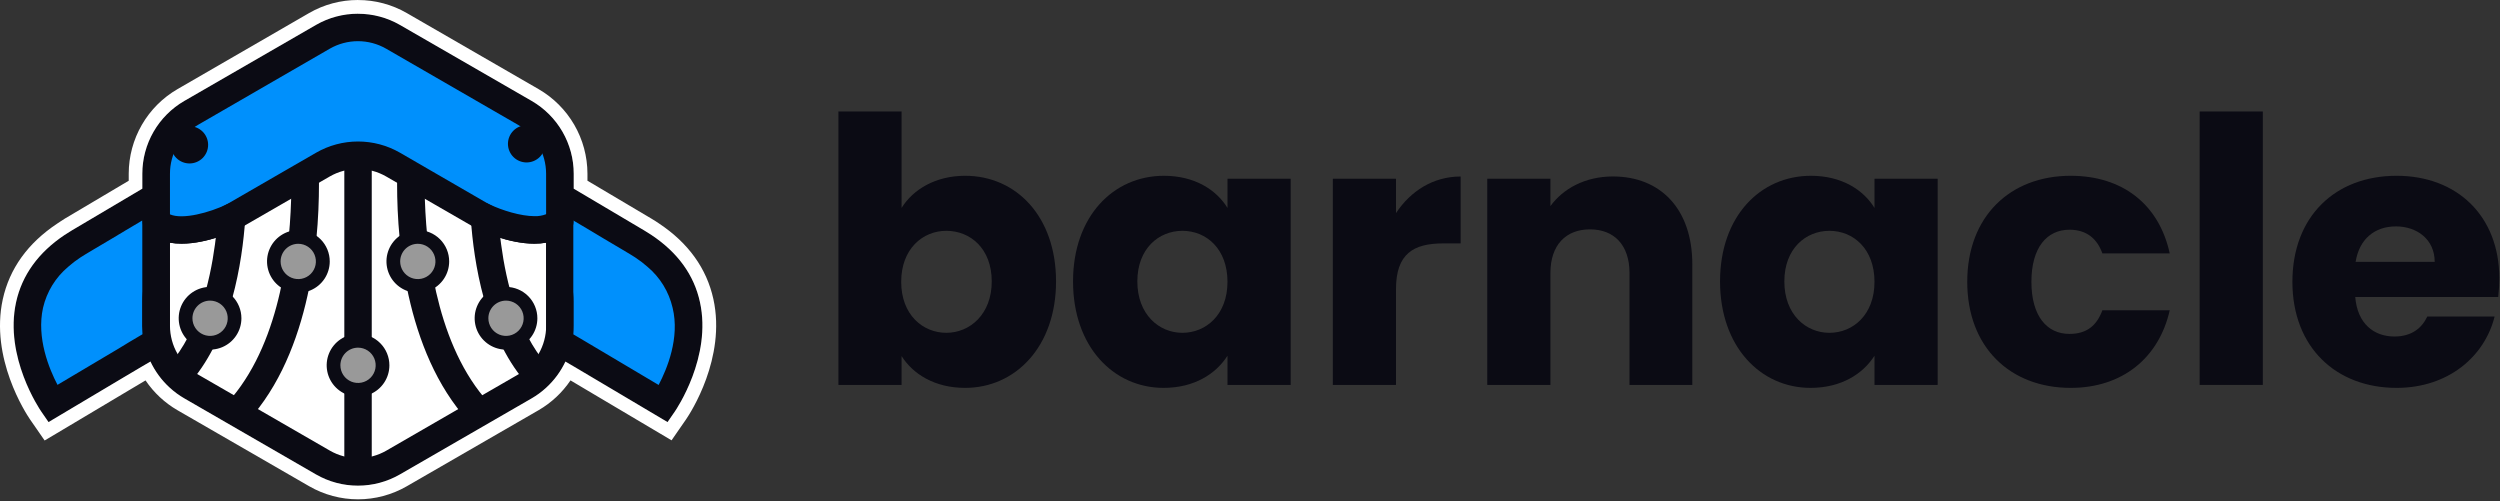 <svg width="928" height="186" viewBox="0 0 928 186" fill="none" xmlns="http://www.w3.org/2000/svg">
<rect x="0" y="0" width="928" height="186" fill="#333333" stroke="none"/>
<g clip-path="url(#clip0)">
<path d="M358.263 65.249C377.193 65.249 392.003 80.339 392.003 104.469C392.003 128.599 377.003 143.979 358.263 143.979C347.013 143.979 338.923 138.899 334.673 132.179V142.879H311.223V41.379H334.673V77.179C338.923 70.319 347.293 65.249 358.263 65.249ZM351.263 85.679C342.483 85.679 334.523 92.409 334.523 104.609C334.523 116.809 342.523 123.539 351.263 123.539C360.003 123.539 368.133 116.679 368.133 104.469C368.133 92.259 360.183 85.679 351.273 85.679H351.263Z" fill="#0B0B14"/>
<path d="M432.052 65.25C443.442 65.25 451.532 70.46 455.642 77.18V66.35H479.103V142.88H455.642V132.04C451.392 138.77 443.302 143.98 431.922 143.98C413.262 143.98 398.312 128.62 398.312 104.47C398.312 80.32 413.262 65.25 432.052 65.25ZM438.913 85.68C430.133 85.68 422.182 92.27 422.182 104.47C422.182 116.67 430.183 123.54 438.913 123.54C447.643 123.54 455.642 116.82 455.642 104.61C455.642 92.4 447.833 85.68 438.913 85.68Z" fill="#0B0B14"/>
<path d="M518.192 142.88H494.742V66.35H518.192V79.1C523.542 71.01 531.912 65.519 542.192 65.519V90.35H535.752C524.642 90.35 518.192 94.189 518.192 107.35V142.88Z" fill="#0B0B14"/>
<path d="M604.87 101.32C604.87 90.9 599.11 85.14 590.2 85.14C581.29 85.14 575.52 90.9 575.52 101.32V142.88H552.07V66.35H575.52V76.5C580.19 70.05 588.41 65.5 598.7 65.5C616.39 65.5 628.19 77.57 628.19 98.15V142.88H604.87V101.32Z" fill="#0B0B14"/>
<path d="M672.22 65.25C683.6 65.25 691.7 70.46 695.81 77.18V66.35H719.26V142.88H695.81V132.04C691.56 138.77 683.47 143.98 672.08 143.98C653.43 143.98 638.48 128.62 638.48 104.47C638.48 80.32 653.4 65.25 672.22 65.25ZM679.08 85.68C670.3 85.68 662.35 92.27 662.35 104.47C662.35 116.67 670.3 123.54 679.08 123.54C687.86 123.54 695.81 116.82 695.81 104.61C695.81 92.4 687.99 85.68 679.08 85.68V85.68Z" fill="#0B0B14"/>
<path d="M768.642 65.25C787.842 65.25 801.422 75.81 805.402 94.05H780.402C778.482 88.7 774.642 85.27 768.192 85.27C759.822 85.27 754.062 91.86 754.062 104.61C754.062 117.36 759.822 123.95 768.192 123.95C774.642 123.95 778.342 120.8 780.402 115.17H805.402C801.402 132.87 787.842 143.98 768.642 143.98C746.152 143.98 730.242 128.89 730.242 104.61C730.242 80.33 746.152 65.25 768.642 65.25V65.25Z" fill="#0B0B14"/>
<path d="M816.512 41.379H839.962V142.879H816.512V41.379Z" fill="#0B0B14"/>
<path d="M889.621 143.98C867.121 143.98 850.941 128.89 850.941 104.61C850.941 80.33 866.851 65.25 889.621 65.25C911.971 65.25 927.751 80.06 927.751 103.38C927.745 105.673 927.608 107.963 927.341 110.24H874.261C875.081 120.24 881.261 124.91 888.801 124.91C895.381 124.91 899.081 121.62 901.001 117.5H926.001C922.261 132.45 908.681 143.98 889.621 143.98ZM874.401 97.21H903.761C903.761 88.84 897.171 84.04 889.351 84.04C881.531 84.04 875.771 88.68 874.401 97.21Z" fill="#0B0B14"/>
<path d="M22.003 147.242L9.062 117.412L22.003 92.682L58.212 71.522V53.392L133.792 9.422L203.272 46.852L208.882 62.342V71.522L251.452 103.132L256.742 121.462L248.332 147.242L208.882 123.232L205.762 131.232L190.522 147.242L142.283 174.892H123.602L57.562 131.232L22.003 147.242V147.242Z" fill="#0090FC"/>
<path d="M133.263 175.998L60.933 137.468L57.773 84.728L82.533 81.828L136.063 56.148L208.033 89.768L206.553 135.598L159.723 165.428L133.263 175.998V175.998Z" fill="white"/>
<path d="M202.371 53.391C202.371 55.223 201.643 56.981 200.347 58.277C199.051 59.572 197.293 60.3 195.461 60.3C193.628 60.3 191.871 59.572 190.575 58.277C189.279 56.981 188.551 55.223 188.551 53.391C188.551 51.558 189.279 49.8 190.575 48.504C191.871 47.209 193.628 46.48 195.461 46.48C197.293 46.48 199.051 47.209 200.347 48.504C201.643 49.8 202.371 51.558 202.371 53.391V53.391Z" fill="#0B0B14"/>
<path d="M77.254 53.762C77.254 55.594 76.526 57.352 75.23 58.648C73.934 59.944 72.176 60.672 70.344 60.672C68.511 60.672 66.753 59.944 65.457 58.648C64.162 57.352 63.434 55.594 63.434 53.762C63.434 51.929 64.162 50.171 65.457 48.876C66.753 47.58 68.511 46.852 70.344 46.852C72.176 46.852 73.934 47.58 75.23 48.876C76.526 50.171 77.254 51.929 77.254 53.762Z" fill="#0B0B14"/>
<path d="M212.923 82.172C212.921 82.844 212.786 83.51 212.525 84.129C212.264 84.749 211.883 85.311 211.403 85.782C209.299 87.842 206.653 89.26 203.773 89.872L202.713 90.092C201.273 90.338 199.814 90.459 198.353 90.452C188.723 90.452 178.643 85.722 177.033 84.942L176.703 84.762C175.509 84.126 174.617 83.043 174.222 81.75C173.827 80.457 173.962 79.06 174.598 77.867C175.233 76.673 176.316 75.781 177.609 75.386C178.902 74.992 180.299 75.126 181.493 75.762L181.663 75.842C186.363 78.092 193.293 80.242 198.443 80.242C199.893 80.289 201.339 80.044 202.693 79.522C203.249 79.287 203.754 78.947 204.183 78.522C204.895 77.809 205.802 77.325 206.789 77.128C207.777 76.931 208.8 77.032 209.731 77.418C210.661 77.803 211.456 78.456 212.015 79.293C212.575 80.13 212.873 81.115 212.873 82.122L212.923 82.172Z" fill="#0B0B14"/>
<path d="M89.071 84.761L88.741 84.941C87.131 85.721 77.051 90.451 67.421 90.451C65.96 90.458 64.501 90.337 63.061 90.091L62.001 89.871C59.132 89.254 56.496 87.836 54.401 85.781C53.445 84.826 52.907 83.531 52.906 82.179C52.905 80.828 53.441 79.532 54.396 78.576C55.351 77.62 56.646 77.082 57.997 77.081C59.349 77.08 60.645 77.616 61.601 78.571C62.029 78.996 62.535 79.336 63.091 79.571C67.861 81.651 77.941 78.851 84.091 75.881L84.261 75.801C85.454 75.166 86.851 75.031 88.144 75.425C89.438 75.82 90.521 76.712 91.156 77.906C91.791 79.099 91.926 80.496 91.531 81.789C91.137 83.082 90.244 84.166 89.051 84.801L89.071 84.761Z" fill="#0B0B14"/>
<path d="M137.992 53.541V175.901H127.812V53.541C131.183 52.981 134.622 52.981 137.992 53.541V53.541Z" fill="#0B0B14"/>
<path d="M91.404 72.238C91.404 75.178 91.224 79.368 90.794 84.358C89.284 101.698 84.274 128.538 68.134 144.668L60.934 137.468C61.674 136.728 62.384 135.968 63.064 135.158C73.404 123.178 77.874 105.078 79.804 90.678C80.424 86.028 80.804 81.768 80.974 78.238L91.404 72.238Z" fill="#0B0B14"/>
<path d="M118.401 68.439C118.401 91.519 114.661 133.779 89.751 158.669L82.551 151.469C102.781 131.249 107.371 96.669 108.051 74.409C108.191 69.909 108.171 65.899 108.051 62.629L117.321 57.269L118.031 56.879C118.221 59.679 118.401 63.679 118.401 68.439V68.439Z" fill="#0B0B14"/>
<path d="M183.272 151.469L176.072 158.669C151.162 133.769 147.402 91.519 147.402 68.439C147.402 63.649 147.562 59.689 147.732 56.879C147.962 56.999 148.202 57.129 148.432 57.269L157.722 62.629C157.642 65.909 157.622 69.909 157.722 74.419C158.482 96.679 163.082 131.279 183.272 151.469V151.469Z" fill="#0B0B14"/>
<path d="M204.872 137.468L197.672 144.668C181.532 128.538 176.522 101.668 175.012 84.358C174.582 79.358 174.432 75.178 174.402 72.238L184.832 78.238C185.032 81.768 185.382 86.028 186.012 90.678C187.932 105.048 192.402 123.158 202.742 135.128C203.402 135.968 204.132 136.728 204.872 137.468Z" fill="#0B0B14"/>
<path d="M110.712 106.141C108.911 106.143 107.151 105.611 105.653 104.613C104.155 103.614 102.987 102.193 102.297 100.531C101.607 98.868 101.425 97.038 101.775 95.272C102.125 93.506 102.991 91.884 104.263 90.61C105.536 89.337 107.157 88.469 108.923 88.117C110.688 87.765 112.518 87.945 114.182 88.633C115.845 89.322 117.267 90.488 118.267 91.985C119.268 93.481 119.802 95.241 119.802 97.041C119.799 99.452 118.841 101.764 117.137 103.47C115.433 105.175 113.122 106.136 110.712 106.141V106.141Z" fill="#999999"/>
<path d="M110.711 90.498C112.007 90.498 113.274 90.883 114.351 91.603C115.428 92.323 116.268 93.347 116.763 94.544C117.259 95.742 117.388 97.059 117.135 98.33C116.881 99.601 116.256 100.768 115.339 101.684C114.422 102.599 113.254 103.222 111.983 103.474C110.712 103.725 109.394 103.594 108.198 103.097C107.001 102.6 105.979 101.759 105.26 100.68C104.542 99.602 104.159 98.334 104.161 97.038C104.164 95.303 104.855 93.639 106.083 92.413C107.311 91.187 108.976 90.498 110.711 90.498V90.498ZM110.711 85.398C108.411 85.408 106.166 86.099 104.258 87.384C102.35 88.669 100.866 90.491 99.993 92.618C99.12 94.746 98.896 97.085 99.351 99.34C99.806 101.594 100.918 103.664 102.548 105.287C104.178 106.91 106.252 108.013 108.509 108.458C110.765 108.903 113.103 108.67 115.227 107.788C117.351 106.905 119.166 105.413 120.443 103.5C121.72 101.587 122.401 99.338 122.401 97.038C122.401 93.951 121.175 90.991 118.992 88.808C116.809 86.625 113.848 85.398 110.761 85.398H110.711Z" fill="#0B0B14"/>
<path d="M155.09 106.141C153.29 106.143 151.53 105.611 150.032 104.613C148.534 103.614 147.366 102.193 146.676 100.531C145.986 98.868 145.804 97.038 146.154 95.272C146.504 93.506 147.37 91.884 148.642 90.61C149.915 89.337 151.536 88.469 153.301 88.117C155.067 87.765 156.897 87.945 158.561 88.633C160.224 89.322 161.646 90.488 162.646 91.985C163.647 93.481 164.18 95.241 164.18 97.041C164.18 99.453 163.223 101.766 161.519 103.473C159.814 105.179 157.502 106.139 155.09 106.141Z" fill="#999999"/>
<path d="M155.093 90.498C156.389 90.498 157.656 90.883 158.733 91.603C159.811 92.323 160.65 93.347 161.145 94.544C161.641 95.742 161.77 97.059 161.517 98.33C161.263 99.601 160.638 100.768 159.721 101.684C158.804 102.599 157.636 103.222 156.365 103.474C155.094 103.725 153.776 103.594 152.58 103.097C151.383 102.6 150.361 101.759 149.642 100.68C148.924 99.602 148.541 98.334 148.543 97.038C148.546 95.303 149.237 93.639 150.465 92.413C151.693 91.187 153.358 90.498 155.093 90.498V90.498ZM155.093 85.398C152.791 85.398 150.54 86.081 148.626 87.36C146.712 88.639 145.22 90.457 144.339 92.584C143.458 94.711 143.228 97.051 143.677 99.309C144.126 101.567 145.235 103.641 146.862 105.269C148.49 106.897 150.564 108.006 152.822 108.455C155.08 108.904 157.421 108.673 159.548 107.792C161.674 106.911 163.492 105.419 164.771 103.505C166.05 101.591 166.733 99.341 166.733 97.038C166.733 93.951 165.507 90.991 163.324 88.808C161.141 86.625 158.18 85.398 155.093 85.398V85.398Z" fill="#0B0B14"/>
<path d="M77.971 127.239C76.171 127.239 74.412 126.705 72.915 125.705C71.419 124.706 70.253 123.284 69.564 121.621C68.875 119.959 68.695 118.129 69.046 116.364C69.397 114.599 70.264 112.977 71.536 111.704C72.809 110.432 74.43 109.565 76.196 109.214C77.961 108.863 79.791 109.043 81.454 109.732C83.116 110.421 84.538 111.587 85.537 113.083C86.537 114.58 87.071 116.339 87.071 118.139C87.069 120.552 86.109 122.865 84.403 124.571C82.697 126.277 80.384 127.236 77.971 127.239V127.239Z" fill="#999999"/>
<path d="M77.972 111.59C79.268 111.588 80.535 111.97 81.614 112.689C82.692 113.408 83.533 114.43 84.031 115.626C84.528 116.823 84.659 118.14 84.407 119.412C84.156 120.683 83.533 121.851 82.617 122.768C81.701 123.685 80.534 124.31 79.264 124.563C77.993 124.817 76.675 124.688 75.478 124.192C74.28 123.697 73.257 122.857 72.537 121.78C71.816 120.703 71.432 119.436 71.432 118.14C71.435 116.405 72.124 114.742 73.35 113.515C74.576 112.287 76.237 111.595 77.972 111.59V111.59ZM77.972 106.5C75.67 106.5 73.419 107.183 71.505 108.462C69.591 109.741 68.099 111.559 67.218 113.686C66.337 115.812 66.107 118.153 66.556 120.411C67.005 122.669 68.113 124.743 69.741 126.371C71.369 127.999 73.443 129.107 75.701 129.556C77.959 130.005 80.299 129.775 82.427 128.894C84.553 128.013 86.371 126.521 87.65 124.607C88.929 122.693 89.612 120.442 89.612 118.14C89.612 115.053 88.386 112.092 86.203 109.909C84.02 107.726 81.059 106.5 77.972 106.5V106.5Z" fill="#0B0B14"/>
<path d="M187.833 127.239C186.032 127.241 184.272 126.709 182.774 125.71C181.276 124.712 180.109 123.291 179.418 121.628C178.728 119.966 178.546 118.136 178.896 116.37C179.246 114.604 180.112 112.982 181.384 111.708C182.657 110.434 184.278 109.567 186.044 109.215C187.809 108.863 189.639 109.042 191.303 109.731C192.966 110.419 194.388 111.586 195.388 113.082C196.389 114.579 196.923 116.339 196.923 118.139C196.92 120.55 195.962 122.862 194.258 124.567C192.554 126.273 190.244 127.234 187.833 127.239V127.239Z" fill="#999999"/>
<path d="M187.831 111.59C189.127 111.59 190.393 111.974 191.47 112.694C192.548 113.414 193.387 114.437 193.883 115.633C194.379 116.83 194.508 118.147 194.256 119.418C194.003 120.688 193.379 121.856 192.463 122.772C191.547 123.688 190.38 124.311 189.109 124.564C187.839 124.817 186.522 124.687 185.325 124.191C184.128 123.696 183.105 122.856 182.385 121.779C181.666 120.702 181.281 119.435 181.281 118.14C181.281 116.403 181.971 114.737 183.2 113.508C184.428 112.28 186.094 111.59 187.831 111.59V111.59ZM187.831 106.5C185.529 106.5 183.279 107.183 181.365 108.462C179.45 109.741 177.958 111.559 177.077 113.686C176.196 115.812 175.966 118.153 176.415 120.411C176.864 122.669 177.973 124.743 179.601 126.371C181.229 127.999 183.303 129.107 185.561 129.556C187.819 130.005 190.159 129.775 192.286 128.894C194.413 128.013 196.231 126.521 197.51 124.607C198.789 122.693 199.471 120.442 199.471 118.14C199.471 115.053 198.245 112.092 196.062 109.909C193.879 107.726 190.919 106.5 187.831 106.5V106.5Z" fill="#0B0B14"/>
<path d="M132.903 144.68C131.103 144.682 129.342 144.15 127.845 143.152C126.347 142.153 125.179 140.732 124.489 139.07C123.798 137.407 123.617 135.577 123.967 133.811C124.317 132.045 125.183 130.423 126.455 129.149C127.727 127.876 129.348 127.008 131.114 126.656C132.879 126.304 134.71 126.484 136.373 127.172C138.036 127.861 139.458 129.027 140.459 130.524C141.459 132.02 141.993 133.78 141.993 135.58C141.99 137.991 141.032 140.303 139.328 142.009C137.624 143.714 135.314 144.675 132.903 144.68V144.68Z" fill="#999999"/>
<path d="M132.902 129.051C134.197 129.051 135.464 129.435 136.541 130.155C137.618 130.875 138.457 131.898 138.953 133.094C139.449 134.291 139.579 135.608 139.326 136.879C139.073 138.149 138.449 139.316 137.533 140.232C136.617 141.149 135.45 141.772 134.18 142.025C132.909 142.278 131.592 142.148 130.395 141.652C129.198 141.157 128.175 140.317 127.456 139.24C126.736 138.163 126.352 136.896 126.352 135.601C126.354 133.865 127.045 132.2 128.273 130.972C129.501 129.745 131.165 129.054 132.902 129.051V129.051ZM132.902 123.961C130.6 123.961 128.349 124.644 126.435 125.923C124.521 127.202 123.029 129.02 122.148 131.146C121.267 133.273 121.036 135.614 121.485 137.872C121.935 140.13 123.043 142.204 124.671 143.832C126.299 145.46 128.373 146.568 130.631 147.017C132.889 147.466 135.229 147.236 137.356 146.355C139.483 145.474 141.301 143.982 142.58 142.068C143.859 140.154 144.542 137.903 144.542 135.601C144.542 132.514 143.315 129.553 141.132 127.37C138.95 125.187 135.989 123.961 132.902 123.961Z" fill="#0B0B14"/>
<path d="M203.804 89.869C203.464 89.529 203.104 89.189 202.744 88.869C201.1 87.363 199.296 86.041 197.364 84.929L181.714 75.929L148.464 56.679C143.73 53.956 138.365 52.523 132.904 52.523C127.443 52.523 122.078 53.956 117.344 56.679L84.114 75.869L68.404 84.919C66.472 86.031 64.668 87.353 63.024 88.859C62.664 89.189 62.304 89.529 61.964 89.859C56.133 95.697 52.853 103.608 52.844 111.859V120.859C52.852 125.189 53.762 129.47 55.514 133.43C57.267 137.389 59.824 140.941 63.024 143.859V90.089C64.464 90.335 65.923 90.456 67.384 90.449C77.014 90.449 87.094 85.719 88.704 84.939L89.034 84.759L122.404 65.509C125.589 63.677 129.199 62.713 132.874 62.713C136.548 62.713 140.158 63.677 143.344 65.509L176.704 84.759L177.034 84.939C178.644 85.719 188.724 90.449 198.354 90.449C199.815 90.456 201.274 90.335 202.714 90.089V143.919C205.913 141.001 208.471 137.449 210.223 133.49C211.976 129.53 212.885 125.249 212.894 120.919V111.919C212.906 103.655 209.636 95.724 203.804 89.869V89.869Z" fill="#0B0B14"/>
<path d="M259.832 112.13C257.632 102.13 251.572 93.7 241.832 87.2C240.982 86.64 240.112 86.09 239.212 85.55L212.972 70.01V64.46C212.971 58.991 211.533 53.618 208.802 48.879C206.071 44.141 202.144 40.203 197.412 37.46L148.512 9.23C143.779 6.507 138.413 5.074 132.952 5.074C127.492 5.074 122.126 6.507 117.392 9.23L68.402 37.49C63.671 40.233 59.743 44.171 57.013 48.909C54.282 53.648 52.844 59.021 52.842 64.49V70.04L26.642 85.54C25.742 86.08 24.872 86.63 24.022 87.19C14.252 93.69 8.192 102.07 6.022 112.12C1.562 132.43 14.792 151.91 15.352 152.73L18.012 156.68L45.812 140.19L52.882 136L55.882 134.25V134.12C57.618 137.837 60.072 141.174 63.102 143.94C64.746 145.449 66.55 146.773 68.482 147.89L117.382 176.11C122.116 178.832 127.481 180.265 132.942 180.265C138.403 180.265 143.769 178.832 148.502 176.11L197.402 147.87C199.335 146.753 201.139 145.429 202.782 143.92C205.813 141.154 208.266 137.817 210.002 134.1V134.23L213.002 135.98L220.072 140.17L247.792 156.68L250.502 152.76C251.062 151.92 264.292 132.44 259.832 112.13V112.13ZM52.922 122.59V124.05L52.772 124.14L48.022 126.95L43.702 129.58L39.342 132.17L21.342 142.86C18.242 136.93 13.492 125.43 15.972 114.26C17.349 108.319 20.616 102.985 25.282 99.06C26.72 97.787 28.247 96.621 29.852 95.57C30.492 95.14 31.162 94.73 31.852 94.32L34.592 92.68L41.532 88.57L46.532 85.57L51.912 82.38L52.822 81.84V121.02C52.882 121.53 52.892 122.06 52.922 122.59V122.59ZM202.742 120.91C202.737 124.585 201.768 128.195 199.93 131.378C198.093 134.561 195.452 137.207 192.272 139.05L143.402 167.28C140.217 169.112 136.607 170.076 132.932 170.076C129.258 170.076 125.648 169.112 122.462 167.28L73.562 139.05C70.382 137.207 67.742 134.561 65.904 131.378C64.067 128.195 63.097 124.585 63.092 120.91V64.45C63.097 60.774 64.067 57.164 65.904 53.981C67.742 50.798 70.382 48.153 73.562 46.31L122.402 18.08C125.588 16.248 129.198 15.284 132.872 15.284C136.547 15.284 140.157 16.248 143.342 18.08L192.242 46.31C195.422 48.153 198.063 50.798 199.9 53.981C201.738 57.164 202.707 60.774 202.712 64.45L202.742 120.91ZM244.502 142.91L226.502 132.22L222.142 129.63L217.712 127L212.962 124.19L212.812 124.1V81.83L213.722 82.37L219.102 85.56L224.102 88.56L231.042 92.67L233.792 94.31C234.482 94.72 235.152 95.13 235.792 95.56C237.398 96.611 238.925 97.778 240.362 99.05C245.029 102.975 248.296 108.309 249.672 114.25C252.402 125.43 247.602 136.93 244.502 142.86V142.91Z" fill="#0B0B14"/>
<path d="M132.902 5.11C138.363 5.104 143.729 6.535 148.462 9.26L197.402 37.49C202.133 40.233 206.061 44.171 208.792 48.91C211.523 53.648 212.961 59.021 212.962 64.49V70.04L239.202 85.58C240.102 86.12 240.972 86.67 241.822 87.23C251.592 93.73 257.652 102.11 259.822 112.16C264.282 132.47 251.052 151.95 250.492 152.77L247.792 156.68L219.992 140.19L212.922 136L209.922 134.25V134.12C208.186 137.837 205.732 141.174 202.702 143.94C201.059 145.449 199.254 146.774 197.322 147.89L148.422 176.12C143.688 178.843 138.323 180.275 132.862 180.275C127.401 180.275 122.036 178.843 117.302 176.12L68.402 147.87C66.47 146.754 64.666 145.429 63.022 143.92C59.992 141.154 57.538 137.817 55.802 134.1V134.23L52.802 135.98L45.732 140.17L18.012 156.68L15.302 152.76C14.742 151.94 1.512 132.46 5.972 112.15C8.172 102.15 14.232 93.72 23.972 87.22C24.822 86.66 25.692 86.11 26.592 85.57L52.832 70.03V64.48C52.834 59.011 54.272 53.638 57.002 48.9C59.733 44.161 63.661 40.223 68.392 37.48L117.292 9.25C122.025 6.525 127.391 5.094 132.852 5.1L132.902 5.11ZM132.852 6.53856e-06C126.495 -0.004 120.25 1.665 114.742 4.84L65.892 33.08C60.393 36.268 55.827 40.842 52.649 46.347C49.471 51.852 47.793 58.094 47.782 64.45V67.09L24.052 81.16L22.502 82.16L21.222 83.01C10.322 90.26 3.532 99.71 1.032 111.09C-3.758 132.96 9.592 153.4 11.132 155.66L13.862 159.6L16.562 163.51L20.642 161.09L48.402 144.55L54.022 141.21C57.092 145.749 61.151 149.534 65.892 152.28L114.792 180.5C120.298 183.674 126.542 185.345 132.897 185.345C139.253 185.345 145.496 183.674 151.002 180.5L199.912 152.27C204.65 149.522 208.704 145.737 211.772 141.2L217.392 144.54L245.202 161.03L249.282 163.45L251.982 159.54L254.692 155.63C256.252 153.34 269.602 132.9 264.812 111.03C262.312 99.65 255.522 90.2 244.622 82.95L243.342 82.1C242.862 81.79 242.342 81.48 241.812 81.16L218.062 67.08V64.44C218.046 58.082 216.361 51.839 213.176 46.336C209.991 40.833 205.417 36.262 199.912 33.08L151.012 4.85C145.505 1.675 139.259 0.006 132.902 0.01L132.852 6.53856e-06Z" fill="white"/>
</g>
<defs>
<clipPath id="clip0">
<rect width="927.752" height="185.345" fill="white"/>
</clipPath>
</defs>
</svg>

